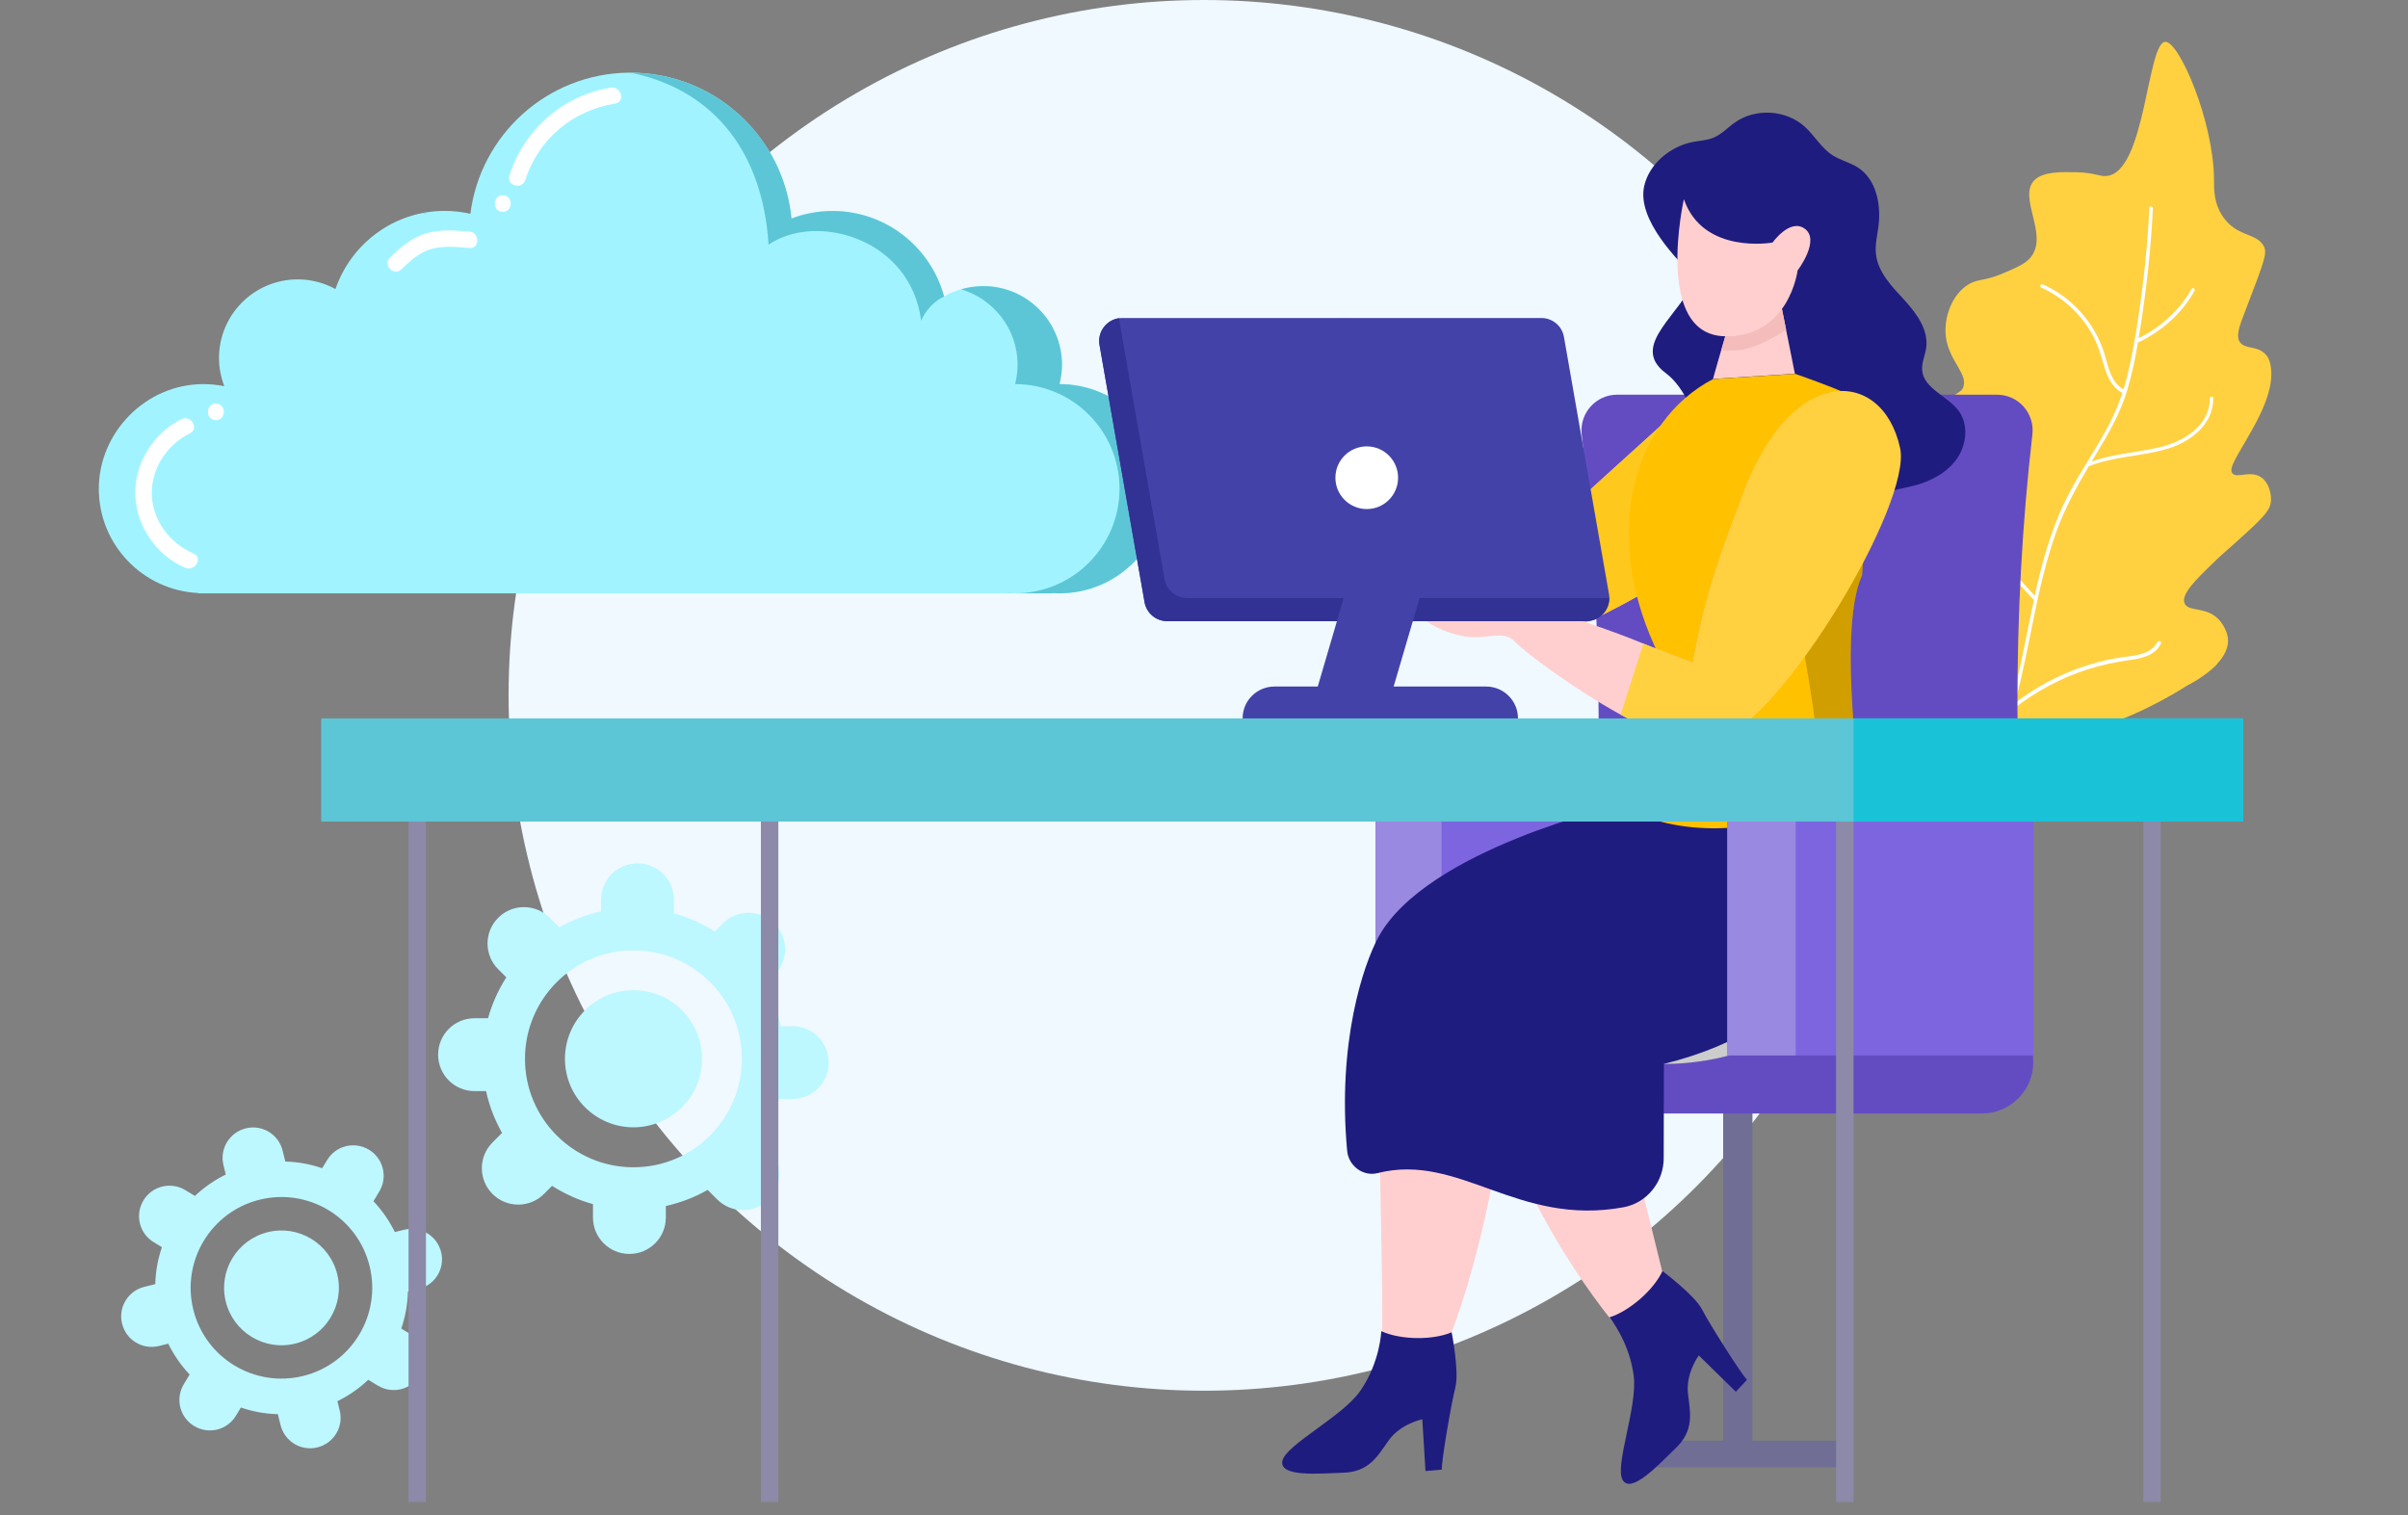 <svg width="232" height="146" xmlns="http://www.w3.org/2000/svg" xmlns:xlink="http://www.w3.org/1999/xlink" viewBox="0 0 232 146"><rect x="0" y="0" width="232" height="146" fill="#808080" stroke="none"/><defs><style>.cls-1{fill:none;}.cls-2{clip-path:url(#clippath);}.cls-3{fill:#f5bcbc;}.cls-4{fill:#fff;}.cls-5{fill:#ffd140;}.cls-6{fill:#ffc81c;}.cls-7{fill:#ffc100;}.cls-8{fill:#ffcfcf;}.cls-9{fill:#eff9ff;}.cls-10{fill:#7d65e0;}.cls-11{fill:#323194;}.cls-12{fill:#8c8aa8;}.cls-13{fill:#bdf7ff;}.cls-14{fill:#ccc;}.cls-15{fill:#1f1c80;}.cls-16{fill:#4342a8;}.cls-17{fill:#1ac2d8;}.cls-18{fill:#a1f4ff;}.cls-19{fill:#706e94;}.cls-20{fill:#9a89e0;}.cls-21{fill:#634cc2;}.cls-22{fill:#81d0e3;}.cls-23{fill:#5cc6d6;}.cls-24,.cls-25{mix-blend-mode:multiply;}.cls-26{isolation:isolate;}.cls-25{opacity:.18;}</style><clipPath id="clippath"><rect class="cls-1" x="-252" width="232" height="146"/></clipPath></defs><g class="cls-26"><g id="_レイヤー_1"><g><path class="cls-13" d="m38.94,118.49l-.9.22c-.54-1.1-1.24-2.1-2.06-2.97l.56-.93c.84-1.39.4-3.19-.99-4.03-1.39-.84-3.19-.4-4.03.99l-.48.79c-1.14-.39-2.33-.61-3.55-.64,0,0,0,0,0,0l-.26-1.05c-.39-1.58-1.98-2.54-3.55-2.15-1.58.39-2.54,1.98-2.15,3.55l.22.9c-1.1.54-2.1,1.24-2.97,2.06l-.93-.56c-1.39-.84-3.19-.4-4.03.99-.84,1.39-.4,3.19.99,4.03l.79.48c-.39,1.14-.61,2.33-.64,3.56,0,0,0,0,0,0l-1.05.26c-1.58.39-2.54,1.98-2.15,3.55.39,1.58,1.98,2.54,3.55,2.15l.9-.22c.54,1.1,1.24,2.1,2.06,2.97l-.56.93c-.84,1.39-.4,3.19.99,4.03,1.39.84,3.19.4,4.03-.99l.48-.79s0,0,0,0c1.13.39,2.33.61,3.56.64l.26,1.05c.39,1.58,1.98,2.54,3.55,2.15,1.58-.39,2.54-1.98,2.15-3.55l-.22-.9c1.1-.54,2.1-1.24,2.97-2.06l.93.56c1.39.84,3.19.4,4.03-.99.84-1.39.4-3.19-.99-4.03l-.79-.48s0,0,0,0c.39-1.13.61-2.33.64-3.56l1.05-.26c1.58-.39,2.54-1.98,2.15-3.55s-1.98-2.54-3.55-2.15Zm-3.33,3.51c1.15,4.69-1.72,9.43-6.41,10.58-4.69,1.15-9.43-1.72-10.58-6.41-1.15-4.69,1.72-9.43,6.41-10.58,4.69-1.15,9.43,1.71,10.58,6.41Z"/><path class="cls-13" d="m21.75,125.41c.73,2.96,3.72,4.78,6.69,4.05,2.96-.73,4.78-3.72,4.05-6.69-.73-2.96-3.73-4.78-6.69-4.05-2.96.73-4.78,3.72-4.05,6.69Z"/></g><g class="cls-2"><ellipse class="cls-17" cx="-89.4" cy="38.44" rx="101.2" ry="72.66"/></g><g><circle class="cls-9" cx="116" cy="67" r="67"/><g><path class="cls-13" d="m76.34,98.89h-1.11c-.32-1.43-.84-2.79-1.54-4.03l.92-.92c1.37-1.37,1.37-3.59,0-4.96-1.37-1.37-3.59-1.37-4.96,0l-.78.78c-1.21-.77-2.53-1.37-3.94-1.76,0,0,0,0,0,0v-1.3c0-1.94-1.57-3.51-3.51-3.51s-3.51,1.57-3.51,3.51v1.11c-1.43.32-2.79.84-4.03,1.54l-.92-.92c-1.37-1.37-3.59-1.37-4.96,0-1.37,1.37-1.37,3.59,0,4.96l.78.78c-.77,1.21-1.37,2.53-1.76,3.94,0,0,0,0,0,0h-1.3c-1.94,0-3.51,1.57-3.51,3.51s1.57,3.51,3.51,3.51h1.11c.31,1.43.84,2.79,1.54,4.03l-.92.92c-1.37,1.37-1.37,3.59,0,4.96,1.37,1.37,3.59,1.37,4.96,0l.78-.78s0,0,0,0c1.21.77,2.53,1.37,3.94,1.76v1.29c0,1.94,1.57,3.51,3.51,3.51s3.51-1.57,3.51-3.51v-1.11c1.43-.32,2.79-.84,4.03-1.55l.92.92c1.37,1.37,3.59,1.37,4.96,0,1.37-1.37,1.37-3.59,0-4.96l-.78-.78s0,0,0,0c.77-1.21,1.37-2.53,1.76-3.94h1.29c1.94,0,3.51-1.57,3.51-3.51s-1.57-3.51-3.51-3.51Zm-4.86,3.13c0,5.77-4.68,10.45-10.45,10.45s-10.45-4.68-10.45-10.45,4.68-10.45,10.45-10.45,10.45,4.68,10.45,10.45Z"/><path class="cls-13" d="m54.43,102.02c0,3.65,2.96,6.6,6.6,6.6s6.61-2.96,6.61-6.6-2.96-6.61-6.61-6.61-6.6,2.96-6.6,6.61Z"/></g><g><path class="cls-18" d="m112.14,47.09c0,5.57-4.51,10.08-10.08,10.08-.23,0-.45-.02-.68-.03v.03H19.1v-.03c-5.33-.26-9.58-4.65-9.58-10.05s4.51-10.08,10.08-10.08c.69,0,1.36.07,2.01.2-.32-.84-.51-1.75-.51-2.71,0-4.19,3.4-7.58,7.58-7.58,1.32,0,2.56.34,3.64.93,1.51-4.38,5.65-7.53,10.53-7.53.85,0,1.68.1,2.47.28.96-7.6,7.39-13.5,15.24-13.6h0c.06,0,.12,0,.19,0,8.08,0,14.73,6.16,15.49,14.05,1.23-.47,2.56-.73,3.95-.73,5.15,0,9.48,3.5,10.75,8.25,0,0,0,0,0,.01,1.11-.64,2.4-1.02,3.78-1.02,4.19,0,7.58,3.39,7.58,7.58,0,.64-.09,1.26-.24,1.86,5.56,0,10.06,4.52,10.06,10.08Z"/><g><path class="cls-22" d="m40.69,20.53c.12.02.23.05.35.07,0-.05.01-.09.02-.14-.12.02-.25.04-.37.07Z"/><path class="cls-23" d="m102.08,37.01c.15-.6.24-1.22.24-1.86,0-4.19-3.4-7.58-7.58-7.58-.74,0-1.46.11-2.14.31,3.14.93,5.44,3.83,5.44,7.27,0,.64-.09,1.26-.24,1.86,5.56,0,10.06,4.52,10.06,10.08s-4.51,10.08-10.08,10.08h3.61v-.03c.23.02.45.03.68.03,5.57,0,10.08-4.51,10.08-10.08s-4.5-10.07-10.06-10.08Z"/><path class="cls-22" d="m97.1,57.16h.68c-.23,0-.45-.02-.68-.03v.03Z"/></g><path class="cls-23" d="m90.96,28.58c-.85.33-1.87,1.4-2.21,2.33-1.02-7.98-10.15-10.47-14.7-7.33-.63-9.71-6-15.1-13.28-16.57,8.08,0,14.73,6.16,15.49,14.05,1.23-.47,2.56-.73,3.95-.73,5.15,0,9.48,3.51,10.76,8.26Z"/><path class="cls-4" d="m58.85,8.45c-4.61.73-8.36,4.04-9.77,8.47-.31.97,1.22,1.39,1.53.42,1.25-3.94,4.6-6.72,8.66-7.36,1-.16.58-1.69-.42-1.53Z"/><path class="cls-4" d="m48.44,18.82c-1.02,0-1.02,1.59,0,1.59s1.02-1.59,0-1.59Z"/><path class="cls-4" d="m45.23,22.32c-1.43-.13-2.92-.24-4.31.21-1.32.43-2.38,1.33-3.35,2.29-.72.72.4,1.84,1.12,1.12.84-.83,1.74-1.65,2.91-1.96,1.18-.32,2.43-.19,3.62-.08,1.02.09,1.01-1.5,0-1.59Z"/><path class="cls-4" d="m18.66,53.34c-2.23-.95-3.91-3.09-4.03-5.56-.12-2.55,1.4-4.91,3.66-6.02.92-.45.11-1.82-.8-1.37-2.73,1.34-4.59,4.33-4.45,7.39.14,2.98,2.06,5.76,4.81,6.93.93.39,1.74-.97.8-1.37Z"/><path class="cls-4" d="m20.8,38.89c-1.02,0-1.02,1.59,0,1.59s1.02-1.59,0-1.59Z"/></g><g><g><path class="cls-5" d="m213.66,63.94c-1.19,1.27-2.95,2.12-2.95,2.12,0,0-4.07,2.68-8.28,3.92-1.49.43-3.76,1.11-6.66.86-.3-.04-.61-.07-.91-.11-.3-.04-.6-.1-.89-.18-.22-.05-.44-.1-.66-.17-.12-.03-.23-.05-.34-.09-3.67-1.06-6.11-3.28-7.02-4.16-.85-.86-3.84-4.05-4.64-8.95-.49-3.04-.29-7.33,1.57-7.9.36-.09.74-.05,1.11-.36.76-.58.59-1.71.49-3.22-.18-2.8-.29-4.2.29-5.02.26-.38,1.14-.98,2.87-2.16,1.2-.82,1.3-.82,1.45-1.08.68-1.32-1.32-2.58-1.62-5.02-.21-1.88.61-4.08,2.22-5.04.96-.55,1.44-.25,3.36-1.07,1.36-.58,2.05-.9,2.54-1.45,1.91-2.17-1.28-5.88.45-7.53.86-.81,2.55-.77,4.16-.73,1.65.06,2.06.41,2.72.36,3.82-.25,3.93-12.97,5.72-12.93,1.36.04,4.63,7.7,4.67,13.25,0,.86-.07,2.54,1.12,3.94,1.36,1.62,3.01,1.25,3.68,2.51.32.64.15,1.19-1.74,6.1-.61,1.56-1.04,2.65-.48,3.24.55.58,1.63.24,2.39,1.08.13.12.37.43.48,1.07.42,2.1-1,4.79-1.73,6.09-1.44,2.61-2.39,3.82-1.93,4.32.48.48,1.68-.34,2.74.35.74.5.96,1.49.96,2.14,0,.93-.56,1.55-2.39,3.23-1.88,1.73-2.22,1.93-3.18,2.89-1.68,1.62-3.2,3.1-2.73,3.95.43.77,1.99.25,3.2,1.43.05.05.96.96.96,2.14,0,.78-.45,1.56-1.05,2.2Z"/><path class="cls-4" d="m207.87,61.83c-.68,1.38-2.49,1.33-3.79,1.55-1.24.21-2.46.53-3.65.95-2.27.79-4.39,1.96-6.3,3.41,0,0,0-.02,0-.03.74-2.69,1.25-5.46,1.81-8.17.57-2.79,1.2-5.59,2.17-8.28.81-2.24,1.93-4.3,3.13-6.33,0,0,0,0,0,0,2.46-.99,5.14-.94,7.65-1.71,2.2-.67,4.37-2.35,4.35-4.85,0-.22-.35-.19-.34.03.02,2.65-2.56,4.15-4.82,4.69-2.18.52-4.43.62-6.55,1.38,0,0,0,0,0-.01.14-.24.29-.48.43-.72,1.18-1.95,2.33-3.93,2.98-6.12.46-1.51.78-3.06,1.04-4.61,2.25-1.06,4.26-2.81,5.46-5,.11-.2-.21-.34-.31-.15-1.12,2.04-2.99,3.7-5.08,4.72.02-.08.02-.16.04-.24.62-3.73,1.05-7.5,1.28-11.26.02-.33.04-.66.05-.99.01-.22-.33-.28-.34-.06-.16,3.56-.55,7.13-1.08,10.66-.28,1.87-.61,3.74-1.06,5.59-.11.42-.22.84-.36,1.24,0,0,0,0,0,0-1.13-.65-1.42-2-1.75-3.16-.29-1.03-.72-2-1.3-2.9-1.14-1.78-2.79-3.2-4.71-4.06-.2-.09-.35.22-.15.31,2.04.92,3.75,2.47,4.86,4.42.57,1,.87,2.06,1.2,3.16.3,1.03.76,2.03,1.74,2.57,0,0,0,0,.01,0,0,0,0,0,0,0-.42,1.28-.97,2.5-1.64,3.71-1.37,2.45-2.99,4.75-4.16,7.32-1.13,2.5-1.88,5.15-2.49,7.82-.05.23-.1.46-.15.69,0,0,0,0,0,0-2.02-2.16-4.13-4.45-4.88-7.4-.17-.68-.26-1.38-.25-2.08,0-.68.1-1.37-.02-2.04-.21-1.26-1.14-2.17-2.04-2.99-.16-.15-.39.11-.23.26.52.47,1.04.96,1.43,1.55.4.61.54,1.26.55,1.98,0,.71-.07,1.4,0,2.11.06.64.2,1.26.39,1.87.89,2.78,2.92,4.97,4.88,7.06.03.04.07.04.1.04,0,0,0,0,0,0-.75,3.44-1.33,6.95-2.3,10.34,0,.01,0,.02,0,.03-.01.03-.03.05-.02.09,0,0,0,0,0,.01-.2.7-.42,1.4-.66,2.08.11.04.22.07.34.09.24-.7.46-1.4.67-2.1,0,0,0,0,0,0,2.12-1.67,4.52-2.96,7.09-3.79,1.31-.42,2.65-.71,4.02-.9,1.19-.16,2.51-.42,3.09-1.6.1-.2-.21-.35-.31-.15Z"/></g><g><g><g><rect class="cls-19" x="166.02" y="99.8" width="2.82" height="40.36"/><path class="cls-19" d="m176.82,141.38h-18.78c-.71,0-1.28-.57-1.28-1.28h0c0-.71.57-1.28,1.28-1.28h18.78c.71,0,1.28.57,1.28,1.28h0c0,.71-.57,1.28-1.28,1.28Z"/></g><path class="cls-10" d="m162.01,101.69h-29.48v-27.33c0-2.58,2.09-4.67,4.67-4.67h20.14c2.58,0,4.67,2.09,4.67,4.67v27.33Z"/><path class="cls-20" d="m142.92,69.69h-6.35c-2.23,0-4.03,1.81-4.03,4.03v27.97h6.35v-27.97c0-2.23,1.81-4.03,4.03-4.03Z"/><path class="cls-21" d="m192.46,99.17h-36.6c-2.07,0-3.66-1.82-3.41-3.88,2.17-17.34,2.04-35.17-.06-53.43-.23-2.04,1.36-3.83,3.41-3.83h36.6c2.06,0,3.65,1.79,3.41,3.84-1.98,17.28-1.87,35.14.05,53.49.21,2.03-1.37,3.8-3.42,3.8Z"/><path class="cls-21" d="m190.94,107.29h-41.72c-2.74,0-4.96-2.22-4.96-4.96h0c0-2.74,2.22-4.96,4.96-4.96h41.72c2.74,0,4.96,2.22,4.96,4.96h0c0,2.74-2.22,4.96-4.96,4.96Z"/></g><g><path class="cls-8" d="m153.54,97.59l2.54,8.34,4.63,18.87-3.72,4.45s-7.68-8.17-12.37-20.97c-.4-1.09-.77-2.16-1.1-3.22-1.61-5.15-2.31-9.78-1.18-12.74,2.61-6.8,18.64-14.27,19.98-14.88.06-.03.09-.04.09-.04l16.98-.44c5.15,18.16-15.03,20.63-25.85,20.63Z"/><path class="cls-8" d="m145.34,96.06s.02,3.77-.42,9.1c-.08.99-.18,2.03-.3,3.12-.77,7.12-3.35,17.94-6.63,24.44l-4.98-.12c.45-5.25-.16-18.58-.13-28.33.01-4.62.39-8.87,1.53-11.97,3.12-8.47,21.66-14.7,21.66-14.7l6.25-.15,11.95-.29c2.01,18.09-28.94,18.9-28.94,18.9Z"/><path class="cls-15" d="m160.31,102.51l-.02,9.09c0,2.29-1.61,4.3-3.86,4.72-10.25,1.89-15.79-5.28-23.7-3.29-1.42.36-2.81-.71-2.94-2.16-.96-10.46,1.57-17.92,3.01-20.57,4.61-8.47,23.29-12.72,23.29-12.72l6.34-.19,14.49-.38h.58s1.91-.06,1.91-.06c5.15,18.16-8.27,25.55-19.09,25.55Z"/><g class="cls-24"><path class="cls-14" d="m160.31,102.51c14.73-3.64,19.12-13.36,14.82-24.22l2.36-1.27,1.91-.05c5.15,18.16-8.27,25.55-19.09,25.55Z"/></g><path class="cls-15" d="m188.7,39.58c-1.07-1.45-3.36-2.12-3.51-3.91-.06-.73.29-1.43.39-2.16.24-1.74-.94-3.33-2.12-4.62-1.19-1.29-2.52-2.65-2.72-4.4-.1-.89.12-1.78.24-2.67.27-2.1-.2-4.54-1.98-5.68-.76-.49-1.68-.69-2.44-1.18-1.09-.7-1.74-1.91-2.7-2.77-1.79-1.61-4.7-1.79-6.68-.41-.71.49-1.3,1.16-2.1,1.49-.63.26-1.32.28-1.99.41-2.17.43-4.19,2.09-4.68,4.25-.73,3.25,3.29,7.23,4.87,8.79-1.03,3.43-6.46,6.51-2.78,9.24,3.78,2.81,4.55,12.26,7.68,18.77,3.63-1.12,7.07-2.88,10.11-5.16.96-.72,1.9-1.51,3.02-1.97.97-.4,2.02-.53,3.04-.79,1.61-.41,3.19-1.22,4.16-2.57.97-1.35,1.18-3.33.19-4.67Z"/><path class="cls-8" d="m160.92,40.21l-2.02,16.59s-6.73,4.03-10.18,4.59c-2,.32-5.52-1.97-9.12-5.4-3.89-3.69-7.9-8.71-10.26-13.21-6.98-1.5-9.22-6.42-9.15-9.99.08-4.59,6.34,3.75,7.72,3.22,1.06-.42.06-5.3,1.55-5.38,2.3-.12,3.3,8.62,3.3,8.62,4.15,3.38,7.79,5.78,11.19,8.26,1.63,1.19,3.21,2.39,4.77,3.73l12.2-11.04Z"/><path class="cls-6" d="m160.92,40.21l-2.02,16.59s-6.73,4.03-10.18,4.59c-2,.32-5.52-1.97-9.12-5.4l4.35-8.49c1.63,1.19,3.21,2.39,4.77,3.73l12.2-11.04Z"/><polygon class="cls-8" points="172.93 36.01 165.04 36.51 165.41 35.2 165.83 33.74 166.4 31.78 171.63 29.54 172.08 31.78 172.33 33.01 172.93 36.01"/><path class="cls-7" d="m179.38,55.48c-2.42,5.39.02,21.68.02,21.68-1.42.38-2.85.78-4.27,1.14-6.51,1.63-12.97,2.62-19.05-.7,0,0,7.27-6.66,3.32-15.39-4.92-10.81-2.2-21.57,5.65-25.69l7.9-.5s6.91,2.36,7.29,3.24c.26.61-.27,8.38-.6,12.94-.14,1.93-.25,3.29-.25,3.29Z"/><g class="cls-25"><path d="m179.4,77.16c-1.42.38-2.85.78-4.27,1.14.86-12.88-4.54-21.13-.76-29.09l5.26,2.99c-.14,1.93-.25,3.29-.25,3.29-2.42,5.39.02,21.68.02,21.68Z"/></g><path class="cls-8" d="m165.27,71.61c-1.9.7-5.51-.76-9.13-2.75-4.62-2.56-9.22-6.01-10.17-7.02-1.16-1.25-2.77-.11-4.98-.54-5.11-1-6.53-4.81-4.86-4.94,5.89-.47,5.87-2.18,11.07,1.74,3.84,1.3,7.6,2.45,11.13,3.91,1.55.63,3.12,1.26,4.77,1.84,1.08-5.45,1.71-8.04,4.57-15.5,4.51-13.38,14.74-11.18,14.12-4.75-.52,5.36-9.84,25.57-16.53,27.99Z"/><path class="cls-5" d="m165.27,71.61c-1.9.7-5.51-.76-9.13-2.75l2.19-6.84c1.55.63,3.12,1.26,4.77,1.84,1.08-5.45,1.71-8.04,4.57-15.5,4.51-13.38,13.69-13.11,15.4-5.17,1.14,5.26-11.12,25.98-17.81,28.41Z"/><path class="cls-3" d="m172.08,31.78c-1.32.86-3.36,1.97-4.93,2-.48,0-.92,0-1.31-.04l.57-1.96,5.23-2.24.45,2.24Z"/><path class="cls-8" d="m162.23,19.21s-2.93,13.06,3.96,13.19c6.2.11,7-6.34,7-6.34,0,0,2.29-3,.62-4.07-1.41-.91-3.03,1.38-3.03,1.38,0,0-6.67,1.2-8.54-4.16Z"/><path class="cls-15" d="m140.23,133.64c-.39,1.47-1.4,7.37-1.31,7.96l-1.58.14-.31-4.99s-2.1.43-3.23,2.03c-1.13,1.6-1.91,3.03-4.38,3.12-2.47.09-6.16.42-5.87-1.13.29-1.54,5.79-4.27,7.51-6.76,1.92-2.77,2.02-5.75,2.02-5.75,1.84.85,4.95.89,6.78.11,0,0,.75,3.81.36,5.28Z"/><path class="cls-15" d="m163.97,126.15c.69,1.35,3.89,6.41,4.35,6.79l-1.08,1.16-3.57-3.5s-1.27,1.72-1.04,3.67c.23,1.95.6,3.53-1.17,5.25-1.77,1.72-4.3,4.43-5.12,3.09-.82-1.34,1.45-7.05,1.06-10.05-.43-3.34-2.34-5.63-2.34-5.63,1.94-.6,4.27-2.65,5.11-4.46,0,0,3.11,2.33,3.8,3.68Z"/></g><path class="cls-10" d="m195.9,101.69h-29.48v-27.33c0-2.58,2.09-4.67,4.67-4.67h20.14c2.58,0,4.67,2.09,4.67,4.67v27.33Z"/><path class="cls-20" d="m177.04,69.69h-6.59c-2.23,0-4.03,1.81-4.03,4.03v27.97h6.59v-27.97c0-2.23,1.81-4.03,4.03-4.03Z"/></g><g><rect class="cls-12" x="39.36" y="74.18" width="1.68" height="70.55"/><rect class="cls-12" x="73.31" y="74.18" width="1.68" height="70.55"/><rect class="cls-12" x="206.5" y="74.18" width="1.68" height="70.55"/><rect class="cls-12" x="176.9" y="74.18" width="1.68" height="70.55"/><rect class="cls-23" x="30.95" y="69.22" width="185.16" height="9.94"/><rect class="cls-17" x="178.59" y="69.22" width="37.53" height="9.94"/><path class="cls-16" d="m152.84,59.85h-40.38c-1.08,0-2-.77-2.18-1.83l-4.34-24.78c-.24-1.36.81-2.6,2.18-2.6h40.38c1.08,0,2,.77,2.18,1.83l4.34,24.78c.24,1.36-.81,2.6-2.18,2.6Z"/><path class="cls-11" d="m154.76,57.62h-40.38c-1.08,0-2-.77-2.18-1.83l-4.34-24.78c-.02-.12-.03-.24-.03-.35-1.23.16-2.12,1.32-1.9,2.58l4.34,24.78c.19,1.06,1.11,1.83,2.18,1.83h40.38c1.26,0,2.23-1.03,2.21-2.25-.09.01-.19.02-.29.02Z"/><polygon class="cls-16" points="134.13 66.63 126.82 66.63 129.77 56.57 137.08 56.57 134.13 66.63"/><path class="cls-16" d="m146.24,69.22h-26.52c0-1.7,1.37-3.07,3.07-3.07h20.39c1.7,0,3.07,1.37,3.07,3.07h0Z"/><circle class="cls-4" cx="131.68" cy="46.03" r="3.02"/></g></g><rect class="cls-1" width="232" height="146"/></g></g></g></svg>